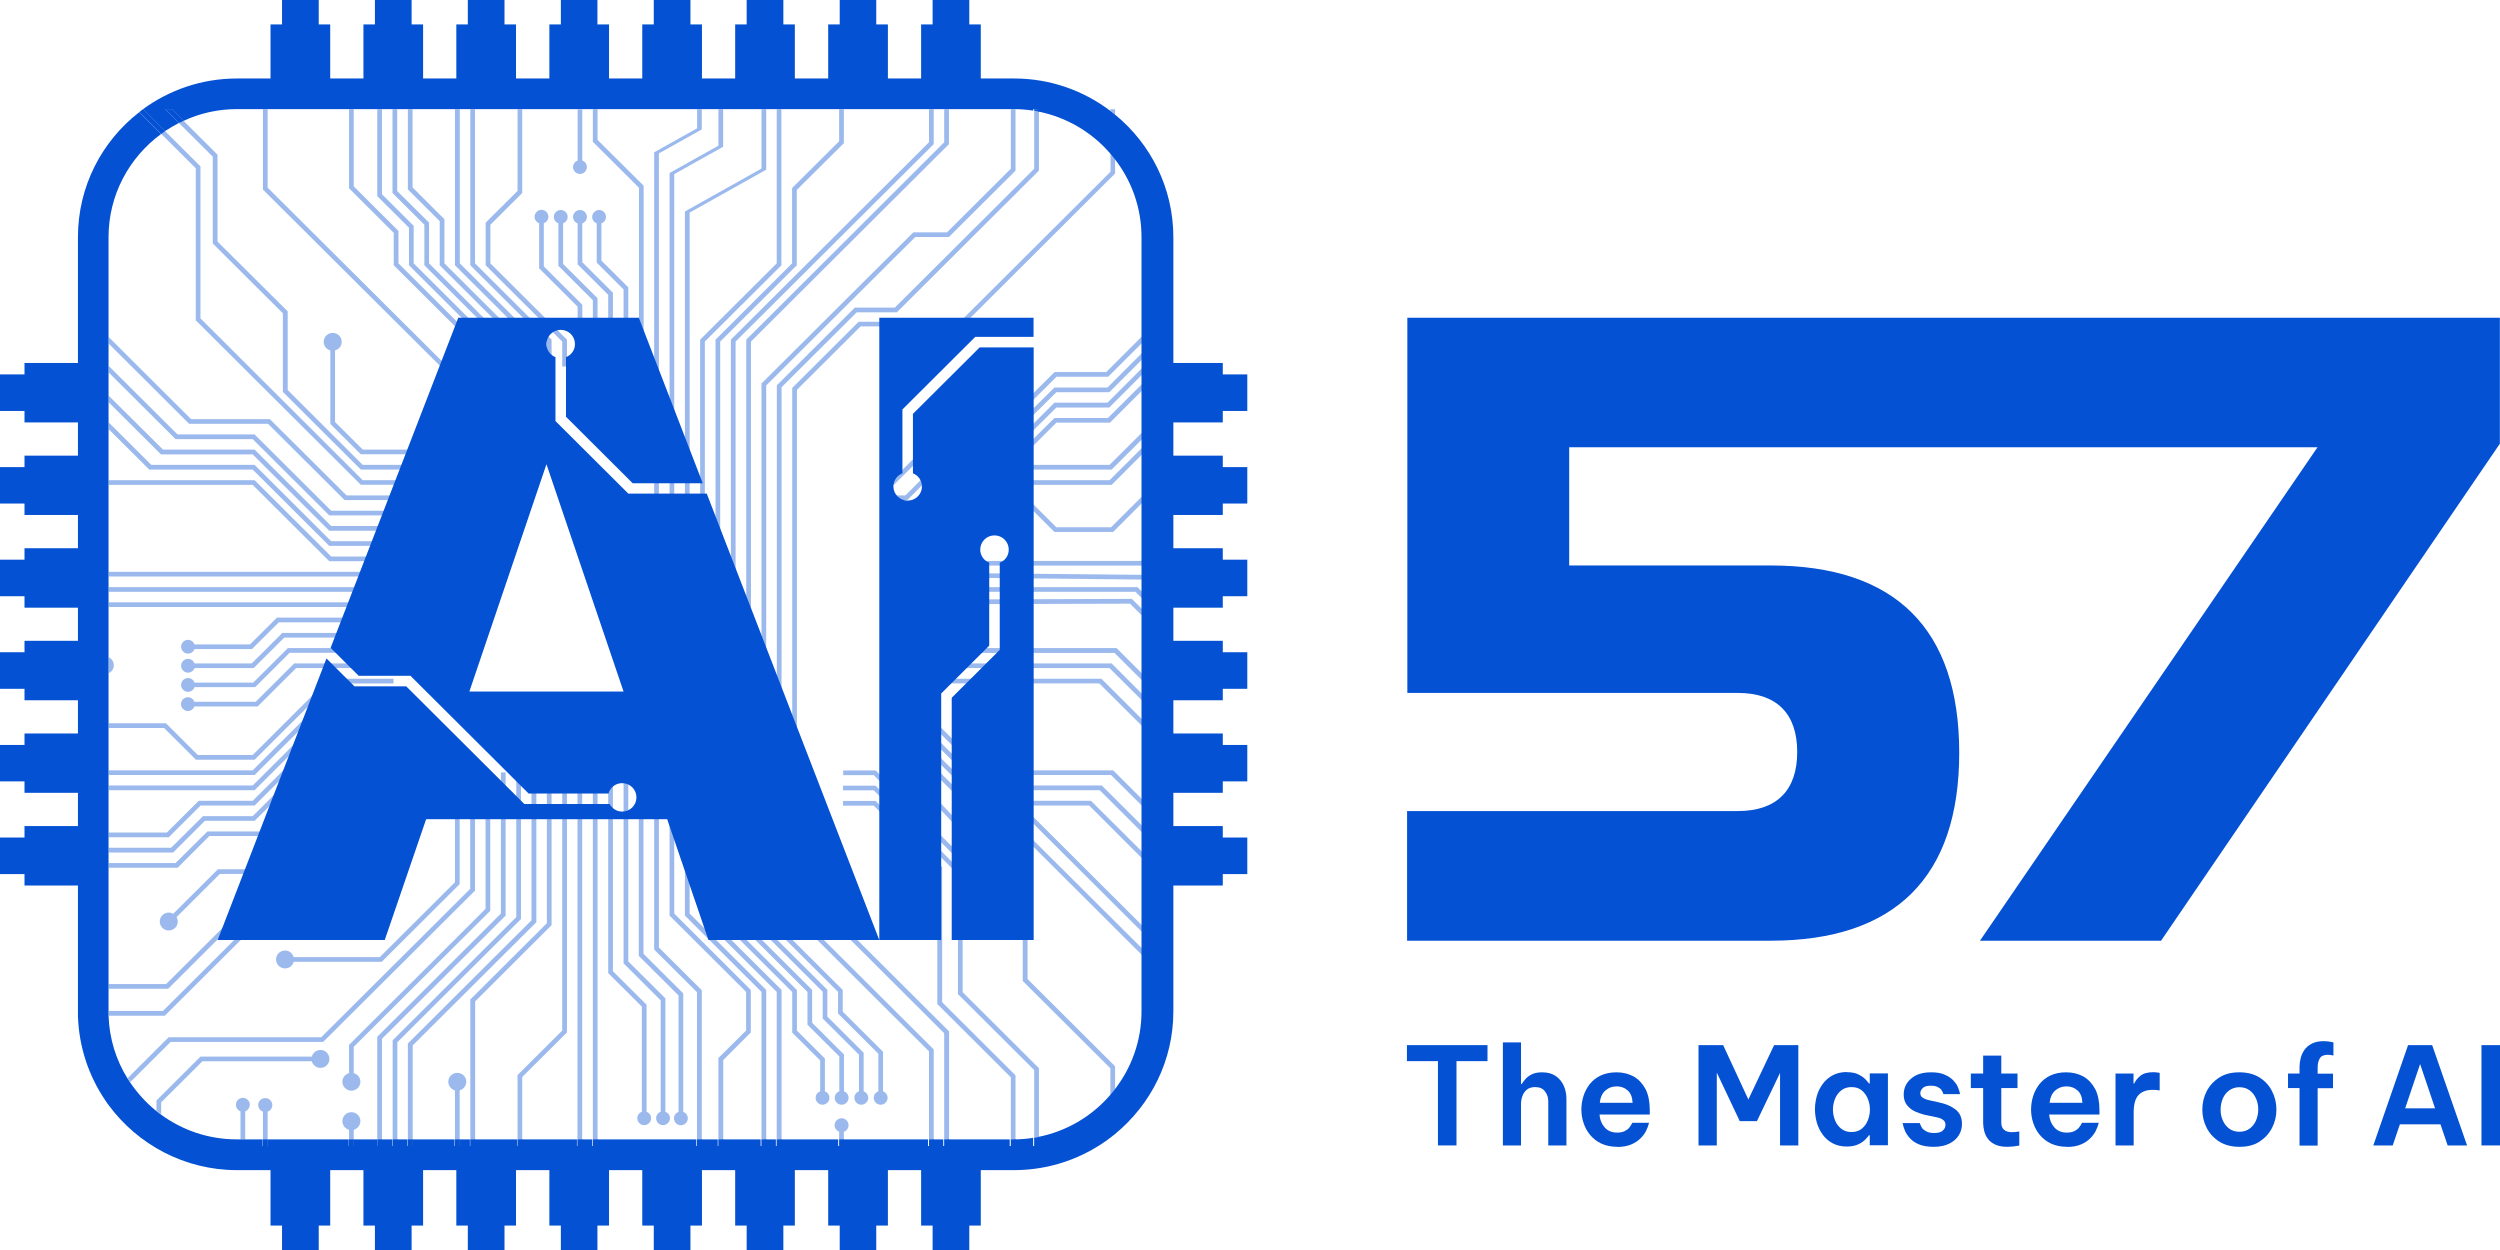 <svg width="96" height="48" viewBox="0 0 96 48" fill="none" xmlns="http://www.w3.org/2000/svg">
<g clip-path="url(#clip0_45_3105)">
<g opacity="0.4">
<path d="M21.181 15.495H21V13.116L18.06 10.187V4.196H18.241V10.113L21.181 13.042V15.495Z" fill="#0451D3"/>
<path d="M20.596 15.495H20.41V13.116L17.47 10.187V4.196H17.656V10.113L20.596 13.042V15.495Z" fill="#0451D3"/>
<path d="M25.891 19.209H25.711V6.643L27.587 5.594V4.196H27.768V5.636L25.891 6.685V19.209Z" fill="#0451D3"/>
<path d="M26.482 19.209H26.301V8.121L29.241 6.473V4.196H29.422V6.516L26.482 8.163V19.209Z" fill="#0451D3"/>
<path d="M27.066 30.905H26.886V13.042L29.826 10.113V4.196H30.006V10.187L27.066 13.116V30.905Z" fill="#0451D3"/>
<path d="M28.831 38.014V39.646L27.773 40.705V44.006H27.587V40.626L28.651 39.572V38.089L25.711 35.159V29.66H25.891V35.08L28.831 38.014Z" fill="#0451D3"/>
<path d="M29.422 38.014V44.006H29.241V38.089L26.301 35.159V29.66H26.482V35.08L29.422 38.014Z" fill="#0451D3"/>
<path d="M30.012 38.014V44.006H29.826V38.089L26.886 35.159V29.66H27.066V35.08L30.012 38.014Z" fill="#0451D3"/>
<path d="M35.855 40.297V44.006H35.674V40.372L29.831 34.55V29.66H30.012V34.476L35.855 40.297Z" fill="#0451D3"/>
<path d="M36.445 39.604V44.006H36.258V39.678L30.421 33.856V29.66H30.602V33.782L36.445 39.604Z" fill="#0451D3"/>
<path d="M26.949 38.025V44.006H26.763V38.099L25.12 36.462V29.66H25.301V36.383L26.949 38.025Z" fill="#0451D3"/>
<path d="M22.946 30.01H22.765V44.001H22.946V30.01Z" fill="#0451D3"/>
<path d="M22.356 30.01H22.175V44.001H22.356V30.01Z" fill="#0451D3"/>
<path d="M21.181 30.01V35.525L18.246 38.454V44.006H18.06V38.38L18.087 38.353L21 35.45V30.01H21.181Z" fill="#0451D3"/>
<path d="M20.596 29.66V35.413L15.848 40.144V44.006H15.662V40.07L20.41 35.339V29.66H20.596Z" fill="#0451D3"/>
<path d="M20.006 29.66V35.291L15.258 40.022V44.006H15.078V39.948L15.104 39.921L19.825 35.217V29.66H20.006Z" fill="#0451D3"/>
<path d="M19.416 29.66V35.159L14.668 39.89V44.006H14.487V39.81L14.514 39.784L19.235 35.08V29.66H19.416Z" fill="#0451D3"/>
<path d="M43.872 17.18V17.434L42.686 18.62H37.779L35.839 20.554L35.658 20.729L34.839 21.55H34.121V21.37H34.765L37.705 18.44H42.606L43.872 17.18Z" fill="#0451D3"/>
<path d="M43.872 16.591V16.851L42.686 18.032H37.779L34.839 20.962H34.121V20.782H34.765L37.705 17.852H42.606L43.872 16.591Z" fill="#0451D3"/>
<path d="M43.872 14.727V14.981L42.622 16.231H40.565L39.342 17.45H37.779L34.839 20.379H34.121V20.199H34.765L37.705 17.264H39.268L40.49 16.051H42.543L43.872 14.727Z" fill="#0451D3"/>
<path d="M43.872 14.118V14.372L42.596 15.649H40.565L39.342 16.862H37.779L34.839 19.791H34.121V19.611H34.765L37.705 16.682H39.268L40.49 15.463H42.527L43.872 14.118Z" fill="#0451D3"/>
<path d="M43.872 13.535V13.789L42.596 15.061H40.565L39.342 16.274H37.779L34.839 19.203H34.121V19.023H34.765L37.705 16.094H39.268L40.49 14.88H42.527L43.872 13.535Z" fill="#0451D3"/>
<path d="M43.872 12.894V13.153L42.553 14.467H40.57L39.342 15.691H37.269L34.329 18.615H34.121V18.44H34.254L37.194 15.506H39.268L40.496 14.287H42.479L43.872 12.894Z" fill="#0451D3"/>
<path d="M43.872 21.492V21.719H37.439L36.434 22.721H36.232V22.546H36.359L37.37 21.539H43.824L43.872 21.492Z" fill="#0451D3"/>
<path d="M43.872 23.404V23.658L43.393 23.181L37.726 23.197L36.434 24.485H36.391V24.305H36.359L37.651 23.017L43.462 22.996L43.872 23.404Z" fill="#0451D3"/>
<path d="M43.872 25.883V26.143L42.798 25.073H36.492V24.887H42.877L42.904 24.914L43.872 25.883Z" fill="#0451D3"/>
<path d="M43.872 26.662V26.916L42.606 25.655H35.844V25.475H42.686L42.713 25.502L43.872 26.662Z" fill="#0451D3"/>
<path d="M43.872 27.637V27.896L42.213 26.243H35.36V26.063H42.293L43.872 27.637Z" fill="#0451D3"/>
<path d="M34.866 26.646V26.672L34.839 26.646H34.866Z" fill="#0451D3"/>
<path d="M43.872 30.704V30.963L42.665 29.761H37.705L34.765 26.831H34.866V26.672L37.779 29.581H42.745L43.872 30.704Z" fill="#0451D3"/>
<path d="M35.089 27.414H35.02L34.839 27.234H35.089V27.414Z" fill="#0451D3"/>
<path d="M43.872 31.721V31.981L42.229 30.344H37.705L34.765 27.414H35.02L37.779 30.163H42.309L43.872 31.721Z" fill="#0451D3"/>
<path d="M34.876 27.822V27.859L34.866 27.849L34.839 27.822H34.876Z" fill="#0451D3"/>
<path d="M43.872 32.722V32.977L41.825 30.932H37.705L37.678 30.905L34.765 28.002H34.876V27.859L37.779 30.752H41.894L43.872 32.722Z" fill="#0451D3"/>
<path d="M43.872 35.551V35.805L39.571 31.52H37.705L34.765 28.59H34.823V28.405H34.839L34.866 28.431L37.779 31.34H39.65L43.872 35.551Z" fill="#0451D3"/>
<path d="M43.872 36.436V36.695L39.268 32.102H37.072L37.045 32.076L35.036 29.946H35.025V29.766H35.105L37.146 31.928H39.342L43.872 36.436Z" fill="#0451D3"/>
<path d="M42.819 40.944V41.866C42.761 41.94 42.702 42.014 42.638 42.083V41.023L39.273 37.67V35.472L33.552 29.766H32.377V29.586H33.627L33.653 29.613L39.459 35.392V37.596L42.824 40.949L42.819 40.944Z" fill="#0451D3"/>
<path d="M39.895 41.018V44.006H39.714V41.092L36.785 38.173V33.57L33.552 30.349H32.372V30.169H33.621L36.966 33.501V38.099L39.895 41.018Z" fill="#0451D3"/>
<path d="M38.996 41.293V44.006H38.816V41.368L35.993 38.555V33.368L33.552 30.937H32.372V30.757H33.621L36.179 33.294V38.486L38.996 41.293Z" fill="#0451D3"/>
<path d="M43.872 22.074V22.286L43.845 22.255L37.561 22.191L36.434 23.309H36.381V23.129H36.359L37.481 22.011L43.872 22.074Z" fill="#0451D3"/>
<path d="M43.872 22.742V22.996L43.601 22.726H37.609L36.434 23.897V23.717H36.359L37.535 22.546H43.68L43.872 22.742Z" fill="#0451D3"/>
<path d="M17.47 29.666V33.877L14.583 36.754H11.276C11.234 36.605 11.106 36.499 10.947 36.499C10.755 36.499 10.601 36.653 10.601 36.844C10.601 37.034 10.755 37.188 10.947 37.188C11.106 37.188 11.239 37.082 11.276 36.934H14.658L17.624 33.978L17.651 33.951V29.666H17.47Z" fill="#0451D3"/>
<path d="M18.826 34.974V29.66H18.645V34.9L13.43 40.096L13.403 40.123V41.209C13.254 41.251 13.148 41.378 13.148 41.537C13.148 41.728 13.302 41.882 13.493 41.882C13.685 41.882 13.839 41.728 13.839 41.537C13.839 41.378 13.732 41.246 13.584 41.209V40.197L18.826 34.974Z" fill="#0451D3"/>
<path d="M20.883 10.229V8.571C20.984 8.534 21.059 8.439 21.059 8.322C21.059 8.174 20.936 8.057 20.793 8.057C20.649 8.057 20.527 8.179 20.527 8.322C20.527 8.439 20.601 8.534 20.702 8.571V10.303L22.18 11.776V14.144H22.361V11.702L20.883 10.229Z" fill="#0451D3"/>
<path d="M10.633 23.717L9.602 24.744H7.47C7.432 24.644 7.337 24.57 7.22 24.57C7.071 24.57 6.954 24.691 6.954 24.834C6.954 24.977 7.076 25.099 7.22 25.099C7.337 25.099 7.432 25.025 7.47 24.924H9.676L10.707 23.897H15.104V23.717H10.628H10.633Z" fill="#0451D3"/>
<path d="M31.676 41.908V40.647L30.602 39.577V38.02L27.662 35.09V29.671H27.481V35.164L30.421 38.094V39.651L31.495 40.721V41.908C31.394 41.945 31.32 42.04 31.32 42.157C31.32 42.305 31.442 42.422 31.585 42.422C31.729 42.422 31.851 42.3 31.851 42.157C31.851 42.04 31.777 41.945 31.676 41.908Z" fill="#0451D3"/>
<path d="M24.828 42.692V38.581L23.536 37.294V30.01H23.355V37.368L24.647 38.655V42.692C24.546 42.729 24.472 42.824 24.472 42.941C24.472 43.089 24.594 43.206 24.738 43.206C24.881 43.206 25.003 43.084 25.003 42.941C25.003 42.824 24.929 42.729 24.828 42.692Z" fill="#0451D3"/>
<path d="M25.551 42.692V38.337L24.126 36.918V30.01H23.945V36.992L25.37 38.412V42.692C25.269 42.729 25.195 42.824 25.195 42.941C25.195 43.089 25.317 43.206 25.461 43.206C25.604 43.206 25.727 43.084 25.727 42.941C25.727 42.824 25.652 42.729 25.551 42.692Z" fill="#0451D3"/>
<path d="M26.237 42.692V38.147L24.711 36.626V29.666H24.53V36.706L26.056 38.226V42.697C25.955 42.734 25.881 42.83 25.881 42.946C25.881 43.095 26.003 43.211 26.146 43.211C26.29 43.211 26.412 43.089 26.412 42.946C26.412 42.83 26.338 42.734 26.237 42.697V42.692Z" fill="#0451D3"/>
<path d="M32.409 41.908V40.493L31.187 39.275V38.014L28.247 35.085V29.666H28.066V35.159L31.006 38.089V39.349L32.229 40.568V41.908C32.128 41.945 32.053 42.04 32.053 42.157C32.053 42.305 32.175 42.422 32.319 42.422C32.462 42.422 32.585 42.3 32.585 42.157C32.585 42.04 32.51 41.945 32.409 41.908Z" fill="#0451D3"/>
<path d="M33.164 41.908V40.425L31.771 39.037V38.009L28.831 35.08V29.66H28.651V35.154L31.591 38.083V39.111L32.984 40.499V41.908C32.883 41.945 32.808 42.04 32.808 42.157C32.808 42.305 32.93 42.422 33.074 42.422C33.218 42.422 33.34 42.3 33.34 42.157C33.34 42.04 33.265 41.945 33.164 41.908Z" fill="#0451D3"/>
<path d="M33.909 41.908V40.388L32.361 38.846V38.014L29.422 35.085V29.666H29.241V35.159L32.181 38.089V38.92L33.728 40.462V41.908C33.627 41.945 33.552 42.04 33.552 42.157C33.552 42.305 33.675 42.422 33.818 42.422C33.962 42.422 34.084 42.3 34.084 42.157C34.084 42.04 34.01 41.945 33.909 41.908Z" fill="#0451D3"/>
<path d="M10.84 24.305L9.665 25.475H7.47C7.432 25.375 7.337 25.3 7.22 25.3C7.071 25.3 6.954 25.422 6.954 25.565C6.954 25.708 7.076 25.83 7.22 25.83C7.337 25.83 7.432 25.756 7.47 25.655H9.74L10.915 24.485H15.104V24.305H10.835H10.84Z" fill="#0451D3"/>
<path d="M11.048 24.893L9.724 26.212H7.47C7.432 26.111 7.337 26.037 7.22 26.037C7.071 26.037 6.954 26.159 6.954 26.302C6.954 26.445 7.076 26.567 7.22 26.567C7.337 26.567 7.432 26.492 7.47 26.387H9.798L11.122 25.067H14.174V24.887H11.048V24.893Z" fill="#0451D3"/>
<path d="M11.298 25.475L9.82 26.948H7.464C7.427 26.847 7.331 26.773 7.214 26.773C7.066 26.773 6.949 26.895 6.949 27.038C6.949 27.181 7.071 27.303 7.214 27.303C7.331 27.303 7.427 27.229 7.464 27.128H9.894L11.372 25.655H14.174V25.475H11.298Z" fill="#0451D3"/>
<path d="M21.622 10.134V8.577C21.723 8.539 21.798 8.444 21.798 8.328C21.798 8.179 21.675 8.063 21.532 8.063C21.388 8.063 21.266 8.185 21.266 8.328C21.266 8.444 21.34 8.539 21.441 8.577V10.208L22.765 11.527V15.5H22.946V11.453L21.622 10.134Z" fill="#0451D3"/>
<path d="M22.361 10.076V8.577C22.462 8.539 22.537 8.444 22.537 8.328C22.537 8.179 22.414 8.063 22.271 8.063C22.127 8.063 22.005 8.185 22.005 8.328C22.005 8.444 22.079 8.539 22.18 8.577V10.15L23.355 11.321V15.495H23.536V11.241L22.361 10.07V10.076Z" fill="#0451D3"/>
<path d="M23.095 10.012V8.577C23.196 8.539 23.27 8.444 23.27 8.328C23.27 8.179 23.148 8.063 23.005 8.063C22.861 8.063 22.739 8.185 22.739 8.328C22.739 8.444 22.813 8.539 22.914 8.577V10.086L23.945 11.114V15.495H24.126V11.034L23.095 10.007V10.012Z" fill="#0451D3"/>
<path d="M15.11 26.063V26.244H12.717L9.777 29.173H7.523L6.3 27.954H4.173V27.774H6.374L7.597 28.993H9.703L12.643 26.063H15.11Z" fill="#0451D3"/>
<path d="M15.11 26.646V26.831H12.717L9.777 29.761H4.173V29.581H9.703L12.643 26.646H15.11Z" fill="#0451D3"/>
<path d="M15.11 27.234V27.414H12.717L9.777 30.344H4.173V30.163H9.703L12.643 27.234H15.11Z" fill="#0451D3"/>
<path d="M15.11 27.822V28.002H12.717L9.777 30.932H7.704L6.481 32.15H4.173V31.97H6.406L7.629 30.752H9.703L12.643 27.822H15.11Z" fill="#0451D3"/>
<path d="M15.11 28.405V28.59H12.717L9.777 31.52H7.868L6.646 32.738H4.173V32.553H6.571L7.794 31.34H9.703L12.643 28.405H15.11Z" fill="#0451D3"/>
<path d="M15.11 28.998V29.173H13.217L10.277 32.102H8.039L6.821 33.321H4.173V33.141H6.741L7.964 31.928H10.202L13.142 28.998H15.11Z" fill="#0451D3"/>
<path d="M13.743 29.581L9.931 33.379H8.368L6.651 35.09C6.603 35.064 6.545 35.042 6.481 35.042C6.289 35.042 6.135 35.196 6.135 35.387C6.135 35.578 6.289 35.731 6.481 35.731C6.672 35.731 6.826 35.578 6.826 35.387C6.826 35.323 6.81 35.265 6.779 35.217L8.443 33.559H10.006L13.818 29.761H15.11V29.581H13.743Z" fill="#0451D3"/>
<path d="M15.11 30.169V30.349H14.099L6.46 37.967H4.173V37.787H6.38L14.03 30.169H15.11Z" fill="#0451D3"/>
<path d="M15.11 30.757V30.937H14.424L6.327 39.005H4.179C4.179 38.947 4.179 38.894 4.179 38.835V38.819H6.258L14.354 30.752H15.115L15.11 30.757Z" fill="#0451D3"/>
<path d="M15.11 23.129H4.173V23.309H15.11V23.129Z" fill="#0451D3"/>
<path d="M15.11 22.546H4.173V22.726H15.11V22.546Z" fill="#0451D3"/>
<path d="M17.922 21.958H4.173V22.138H17.922V21.958Z" fill="#0451D3"/>
<path d="M17.927 21.37V21.55H12.643L9.703 18.62H4.173V18.44H9.777L12.717 21.37H17.927Z" fill="#0451D3"/>
<path d="M17.927 20.782V20.962H12.643L9.703 18.032H5.731L4.173 16.48V16.221L5.811 17.852H9.777L12.717 20.782H17.927Z" fill="#0451D3"/>
<path d="M17.927 20.199V20.379H12.643L9.703 17.45H6.183L4.173 15.447V15.193L6.258 17.264H9.777L12.717 20.199H17.927Z" fill="#0451D3"/>
<path d="M17.927 19.611V19.791H12.643L9.703 16.862H6.741L4.173 14.303V14.049L6.816 16.682H9.777L12.717 19.611H17.927Z" fill="#0451D3"/>
<path d="M17.927 19.023V19.203H13.233L10.293 16.274H7.262L4.173 13.196V12.942L7.337 16.094H10.362L13.307 19.023H17.927Z" fill="#0451D3"/>
<path d="M5.497 4.196L6.343 5.038L7.698 6.389V12.226L13.929 18.44H17.927V18.615H13.855L7.518 12.301V6.463L6.194 5.144L5.348 4.307" fill="#0451D3"/>
<path d="M17.927 17.852V18.032H13.855L10.862 15.05V12.03L8.171 9.35V6.018L6.874 4.725L6.348 4.196H6.603L8.352 5.938V9.276L11.048 11.956V14.976L13.929 17.852H17.927Z" fill="#0451D3"/>
<path d="M13.929 17.264L12.866 16.205V13.456C13.015 13.413 13.121 13.286 13.121 13.127C13.121 12.936 12.967 12.783 12.775 12.783C12.584 12.783 12.43 12.936 12.43 13.127C12.43 13.286 12.536 13.418 12.685 13.456V16.279L13.855 17.444H17.922V17.264H13.929Z" fill="#0451D3"/>
<path d="M43.872 19.044V19.299L42.745 20.427H40.49L39.268 19.209H37.779L36.248 20.729H35.53V20.554H36.173L37.705 19.028H39.342L40.565 20.247H42.665L43.872 19.044Z" fill="#0451D3"/>
<path d="M4.37 25.544C4.37 25.682 4.29 25.799 4.173 25.851V25.237C4.29 25.29 4.37 25.412 4.37 25.544Z" fill="#0451D3"/>
<path d="M18.241 29.66V34.2L12.409 40.011H6.55L5.003 41.553C4.971 41.505 4.934 41.452 4.902 41.399L6.475 39.831H12.334L18.055 34.131V29.66H18.236H18.241Z" fill="#0451D3"/>
<path d="M12.648 40.668C12.648 40.859 12.494 41.007 12.308 41.007C12.148 41.007 12.015 40.901 11.973 40.753H7.773L6.188 42.332V42.793C6.125 42.745 6.066 42.697 6.008 42.655V42.258L7.698 40.573H11.973C12.015 40.425 12.148 40.319 12.308 40.319C12.499 40.319 12.648 40.472 12.648 40.663V40.668Z" fill="#0451D3"/>
<path d="M9.591 42.422C9.591 42.538 9.517 42.639 9.416 42.676V43.751H9.235V42.676C9.134 42.639 9.059 42.538 9.059 42.422C9.059 42.273 9.182 42.157 9.325 42.157C9.469 42.157 9.596 42.279 9.596 42.422H9.591Z" fill="#0451D3"/>
<path d="M10.457 42.432C10.457 42.549 10.383 42.65 10.277 42.687V44.011H10.096V42.687C9.995 42.65 9.915 42.549 9.915 42.432C9.915 42.284 10.037 42.167 10.186 42.167C10.335 42.167 10.457 42.289 10.457 42.432Z" fill="#0451D3"/>
<path d="M13.839 43.052C13.839 43.211 13.727 43.343 13.584 43.386V44.006H13.403V43.386C13.254 43.343 13.148 43.211 13.148 43.052C13.148 42.861 13.302 42.708 13.493 42.708C13.685 42.708 13.839 42.861 13.839 43.052Z" fill="#0451D3"/>
<path d="M20.006 15.495H19.825V13.116L16.885 10.187V8.492L15.662 7.273V4.196H15.843V7.199L17.066 8.418V10.113L20.006 13.042V15.495Z" fill="#0451D3"/>
<path d="M19.416 15.495H19.235V13.116L16.295 10.187V8.63L15.072 7.411V4.196H15.253V7.337L16.476 8.55V10.113L19.416 13.042V15.495Z" fill="#0451D3"/>
<path d="M18.826 15.495H18.645V13.116L15.705 10.187V8.746L14.487 7.533V4.196H14.668V7.459L15.886 8.672V10.113L18.826 13.042V15.495Z" fill="#0451D3"/>
<path d="M18.241 15.495H18.06V13.116L15.12 10.187V8.942L13.403 7.231V4.196H13.584V7.157L15.301 8.868V10.113L18.241 13.042V15.495Z" fill="#0451D3"/>
<path d="M17.651 19.775H17.47V14.621L10.096 7.279V4.196H10.277V7.205L17.651 14.547V19.775Z" fill="#0451D3"/>
<path d="M32.585 43.206C32.585 43.322 32.51 43.423 32.404 43.46V44.006H32.223V43.46C32.122 43.418 32.048 43.322 32.048 43.211C32.048 43.063 32.17 42.941 32.319 42.941C32.468 42.941 32.585 43.063 32.585 43.211V43.206Z" fill="#0451D3"/>
<path d="M27.656 30.905H27.476V13.042L27.502 13.016L30.416 10.113V7.22L32.223 5.425V4.196H32.404V5.499L30.596 7.295V10.187L27.656 13.116V30.905Z" fill="#0451D3"/>
<path d="M28.247 30.905H28.066V13.042L28.092 13.016L35.674 5.462C35.674 4.641 35.674 4.196 35.674 4.196H35.855C35.855 4.196 35.855 5.006 35.855 5.499V5.536L35.828 5.562L28.247 13.116V30.905Z" fill="#0451D3"/>
<path d="M28.837 30.905H28.656V13.042L28.683 13.016L36.258 5.462V4.196H36.439V5.536L36.413 5.562L28.837 13.116V30.905Z" fill="#0451D3"/>
<path d="M29.422 30.905H29.241V14.727L29.267 14.7L35.073 8.921H36.365L38.816 6.479V4.196H38.996V6.553L38.97 6.579L36.439 9.101H35.147L29.422 14.801V30.905Z" fill="#0451D3"/>
<path d="M39.895 4.196V6.553L39.868 6.579L34.44 11.993H32.898L30.012 14.87V30.91H29.831V14.796L29.857 14.769L32.824 11.813H34.361L39.714 6.479V4.196H39.895Z" fill="#0451D3"/>
<path d="M42.819 4.196V4.397C42.761 4.349 42.697 4.302 42.638 4.254V4.196H42.819Z" fill="#0451D3"/>
<path d="M42.638 5.859C42.702 5.928 42.761 6.002 42.819 6.076V6.664L36.934 12.534H33.047L30.602 14.97V30.916H30.421V14.896L32.973 12.354H36.865L42.644 6.595V5.864L42.638 5.859Z" fill="#0451D3"/>
<path d="M24.716 15.495H24.536V7.21L22.765 5.446V4.196H22.946V5.372L24.716 7.13V15.495Z" fill="#0451D3"/>
<path d="M21.771 14.075H21.59V13.116L18.65 10.187V8.55L19.873 7.332V4.196H20.054V7.411L18.831 8.63V10.113L21.771 13.042V14.075Z" fill="#0451D3"/>
<path d="M21.771 30.01V39.646L20.054 41.357V44.006H19.873V41.283L21.59 39.572V30.01H21.771Z" fill="#0451D3"/>
<path d="M25.301 19.209H25.12V5.848L26.769 4.927V4.196H26.949V4.969L25.301 5.891V19.209Z" fill="#0451D3"/>
<path d="M22.361 6.166V4.201H22.18V6.166C22.079 6.203 22.005 6.299 22.005 6.415C22.005 6.564 22.127 6.68 22.271 6.68C22.414 6.68 22.537 6.558 22.537 6.415C22.537 6.299 22.462 6.203 22.361 6.166Z" fill="#0451D3"/>
<path d="M17.906 41.537C17.906 41.696 17.794 41.828 17.651 41.871V44.006H17.47V41.871C17.321 41.828 17.215 41.696 17.215 41.537C17.215 41.346 17.369 41.198 17.56 41.198C17.752 41.198 17.906 41.352 17.906 41.537Z" fill="#0451D3"/>
</g>
<path d="M10.096 43.752V44.006H10.277V43.752H10.096ZM13.403 43.752V44.006H13.584V43.752H13.403ZM14.488 43.752V44.006H14.668V43.752H14.488ZM15.078 43.752V44.006H15.258V43.752H15.078ZM15.662 43.752V44.006H15.843V43.752H15.662ZM17.47 43.752V44.006H17.651V43.752H17.47ZM18.06 43.752V44.006H18.241V43.752H18.06ZM19.873 43.752V44.006H20.054V43.752H19.873ZM22.175 43.752V44.006H22.356V43.752H22.175ZM22.765 43.752V44.006H22.946V43.752H22.765ZM26.763 43.752V44.006H26.944V43.752H26.763ZM27.587 43.752V44.006H27.768V43.752H27.587ZM29.241 43.752V44.006H29.422V43.752H29.241ZM29.826 43.752V44.006H30.006V43.752H29.826ZM32.223 43.752V44.006H32.404V43.752H32.223ZM35.674 43.752V44.006H35.855V43.752H35.674ZM36.258 43.752V44.006H36.439V43.752H36.258ZM38.816 43.752V44.006H38.996V43.752H38.816ZM39.714 43.693V44.006H39.895V43.661C39.837 43.677 39.773 43.683 39.714 43.693ZM10.096 43.752V44.006H10.277V43.752H10.096ZM13.403 43.752V44.006H13.584V43.752H13.403ZM14.488 43.752V44.006H14.668V43.752H14.488ZM15.078 43.752V44.006H15.258V43.752H15.078ZM15.662 43.752V44.006H15.843V43.752H15.662ZM17.47 43.752V44.006H17.651V43.752H17.47ZM18.06 43.752V44.006H18.241V43.752H18.06ZM19.873 43.752V44.006H20.054V43.752H19.873ZM22.175 43.752V44.006H22.356V43.752H22.175ZM22.765 43.752V44.006H22.946V43.752H22.765ZM26.763 43.752V44.006H26.944V43.752H26.763ZM27.587 43.752V44.006H27.768V43.752H27.587ZM29.241 43.752V44.006H29.422V43.752H29.241ZM29.826 43.752V44.006H30.006V43.752H29.826ZM32.223 43.752V44.006H32.404V43.752H32.223ZM35.674 43.752V44.006H35.855V43.752H35.674ZM36.258 43.752V44.006H36.439V43.752H36.258ZM38.816 43.752V44.006H38.996V43.752H38.816ZM39.714 43.693V44.006H39.895V43.661C39.837 43.677 39.773 43.683 39.714 43.693ZM10.096 43.752V44.006H10.277V43.752H10.096ZM13.403 43.752V44.006H13.584V43.752H13.403ZM14.488 43.752V44.006H14.668V43.752H14.488ZM15.078 43.752V44.006H15.258V43.752H15.078ZM15.662 43.752V44.006H15.843V43.752H15.662ZM17.47 43.752V44.006H17.651V43.752H17.47ZM18.06 43.752V44.006H18.241V43.752H18.06ZM19.873 43.752V44.006H20.054V43.752H19.873ZM22.175 43.752V44.006H22.356V43.752H22.175ZM22.765 43.752V44.006H22.946V43.752H22.765ZM26.763 43.752V44.006H26.944V43.752H26.763ZM27.587 43.752V44.006H27.768V43.752H27.587ZM29.241 43.752V44.006H29.422V43.752H29.241ZM29.826 43.752V44.006H30.006V43.752H29.826ZM32.223 43.752V44.006H32.404V43.752H32.223ZM35.674 43.752V44.006H35.855V43.752H35.674ZM36.258 43.752V44.006H36.439V43.752H36.258ZM38.816 43.752V44.006H38.996V43.752H38.816ZM39.714 43.693V44.006H39.895V43.661C39.837 43.677 39.773 43.683 39.714 43.693ZM39.714 4.196V4.249C39.773 4.259 39.837 4.27 39.895 4.28V4.196H39.714ZM6.348 4.196L6.874 4.72C6.933 4.688 6.991 4.662 7.05 4.635L6.603 4.19H6.348V4.196ZM5.492 4.196C5.444 4.227 5.396 4.264 5.354 4.307L6.194 5.144C6.242 5.101 6.295 5.07 6.343 5.033L5.497 4.196H5.492ZM39.714 43.693V44.006H39.895V43.661C39.837 43.677 39.773 43.683 39.714 43.693ZM38.816 43.752V44.006H38.996V43.752H38.816ZM36.258 43.752V44.006H36.439V43.752H36.258ZM35.674 43.752V44.006H35.855V43.752H35.674ZM32.223 43.752V44.006H32.404V43.752H32.223ZM29.826 43.752V44.006H30.006V43.752H29.826ZM29.241 43.752V44.006H29.422V43.752H29.241ZM27.587 43.752V44.006H27.768V43.752H27.587ZM26.763 43.752V44.006H26.944V43.752H26.763ZM22.765 43.752V44.006H22.946V43.752H22.765ZM22.175 43.752V44.006H22.356V43.752H22.175ZM19.873 43.752V44.006H20.054V43.752H19.873ZM18.06 43.752V44.006H18.241V43.752H18.06ZM17.47 43.752V44.006H17.651V43.752H17.47ZM15.662 43.752V44.006H15.843V43.752H15.662ZM15.078 43.752V44.006H15.258V43.752H15.078ZM14.488 43.752V44.006H14.668V43.752H14.488ZM13.403 43.752V44.006H13.584V43.752H13.403ZM10.096 43.752V44.006H10.277V43.752H10.096ZM39.714 43.693V44.006H39.895V43.661C39.837 43.677 39.773 43.683 39.714 43.693ZM38.816 43.752V44.006H38.996V43.752H38.816ZM36.258 43.752V44.006H36.439V43.752H36.258ZM35.674 43.752V44.006H35.855V43.752H35.674ZM32.223 43.752V44.006H32.404V43.752H32.223ZM29.826 43.752V44.006H30.006V43.752H29.826ZM29.241 43.752V44.006H29.422V43.752H29.241ZM27.587 43.752V44.006H27.768V43.752H27.587ZM26.763 43.752V44.006H26.944V43.752H26.763ZM22.765 43.752V44.006H22.946V43.752H22.765ZM22.175 43.752V44.006H22.356V43.752H22.175ZM19.873 43.752V44.006H20.054V43.752H19.873ZM18.06 43.752V44.006H18.241V43.752H18.06ZM17.47 43.752V44.006H17.651V43.752H17.47ZM15.662 43.752V44.006H15.843V43.752H15.662ZM15.078 43.752V44.006H15.258V43.752H15.078ZM14.488 43.752V44.006H14.668V43.752H14.488ZM13.403 43.752V44.006H13.584V43.752H13.403ZM10.096 43.752V44.006H10.277V43.752H10.096Z" fill="#0451D3"/>
<path d="M45.057 9.106V38.836C45.057 40.732 44.185 42.422 42.819 43.545C42.761 43.593 42.697 43.64 42.638 43.688C41.612 44.467 40.326 44.933 38.943 44.933H9.102C7.082 44.933 5.285 43.947 4.173 42.438C4.126 42.379 4.083 42.316 4.046 42.258C3.413 41.325 3.03 40.213 2.993 39.01C2.993 38.952 2.993 38.899 2.993 38.841V9.106C2.993 7.157 3.913 5.419 5.348 4.307L6.188 5.144C4.966 6.039 4.168 7.48 4.168 9.106V38.836C4.168 38.894 4.168 38.947 4.168 39.005C4.2 39.884 4.455 40.7 4.891 41.405C4.923 41.458 4.96 41.511 4.992 41.558C5.269 41.971 5.609 42.342 5.997 42.66C6.055 42.708 6.119 42.756 6.178 42.798C6.997 43.397 8.001 43.752 9.091 43.752H10.085V44.006H10.266V43.752H13.392V44.006H13.573V43.752H14.477V44.006H14.658V43.752H15.062V44.006H15.242V43.752H15.646V44.006H15.827V43.752H17.454V44.006H17.635V43.752H18.044V44.006H18.225V43.752H19.852V44.006H20.033V43.752H22.154V44.006H22.335V43.752H22.739V44.006H22.919V43.752H26.737V44.006H26.917V43.752H27.561V44.006H27.741V43.752H29.209V44.006H29.39V43.752H29.794V44.006H29.974V43.752H32.186V44.006H32.367V43.752H35.636V44.006H35.817V43.752H36.221V44.006H36.402V43.752H38.773V44.006H38.954V43.752C39.199 43.752 39.438 43.73 39.672 43.693V44.006H39.852V43.661C40.937 43.45 41.899 42.883 42.601 42.083C42.665 42.014 42.723 41.94 42.782 41.866C43.441 41.029 43.834 39.98 43.834 38.836V9.106C43.834 7.962 43.441 6.908 42.782 6.076C42.723 6.002 42.665 5.928 42.601 5.859C41.899 5.059 40.937 4.492 39.852 4.28V4.196H39.672V4.249C39.416 4.206 39.161 4.19 38.901 4.19H9.102C8.368 4.19 7.672 4.349 7.05 4.641L6.603 4.196H6.348L6.874 4.72C6.688 4.815 6.513 4.921 6.337 5.033L5.492 4.196H5.487C6.502 3.454 7.746 3.014 9.102 3.014H38.943C40.331 3.014 41.612 3.48 42.638 4.259C42.697 4.307 42.761 4.354 42.819 4.402C44.185 5.52 45.057 7.215 45.057 9.112V9.106Z" fill="#0451D3"/>
<path d="M77.615 12.2H54.042V26.609H66.738C68.221 26.609 69.013 27.398 69.013 28.876C69.013 30.354 68.221 31.144 66.738 31.144H54.032V36.123H67.993C72.778 36.123 75.234 33.676 75.234 28.908C75.234 24.14 72.778 21.714 67.993 21.714H60.257V17.174H88.993L76.031 36.123H82.985L95.995 17.037V12.2H77.61H77.615Z" fill="#0451D3"/>
<path d="M26.513 0.938V0H25.105V0.938H24.663V3.655H26.955V0.938H26.513Z" fill="#0451D3"/>
<path d="M22.941 0.938V0H21.537V0.938H21.096V3.655H23.387V0.938H22.941Z" fill="#0451D3"/>
<path d="M19.373 0.938V0H17.964V0.938H17.523V3.655H19.815V0.938H19.373Z" fill="#0451D3"/>
<path d="M15.806 0.938V0H14.397V0.938H13.956V3.655H16.247V0.938H15.806Z" fill="#0451D3"/>
<path d="M12.239 0.938V0H10.83V0.938H10.388V3.655H12.68V0.938H12.239Z" fill="#0451D3"/>
<path d="M37.221 0.938V0H35.812V0.938H35.371V3.655H37.662V0.938H37.221Z" fill="#0451D3"/>
<path d="M33.648 0.938V0H32.245V0.938H31.803V3.655H34.095V0.938H33.648Z" fill="#0451D3"/>
<path d="M30.081 0.938V0H28.672V0.938H28.231V3.655H30.522V0.938H30.081Z" fill="#0451D3"/>
<path d="M21.537 47.062V48H22.941V47.062H23.387V44.345H21.096V47.062H21.537Z" fill="#0451D3"/>
<path d="M25.105 47.062V48H26.513V47.062H26.955V44.345H24.663V47.062H25.105Z" fill="#0451D3"/>
<path d="M28.672 47.062V48H30.081V47.062H30.522V44.345H28.231V47.062H28.672Z" fill="#0451D3"/>
<path d="M32.245 47.062V48H33.648V47.062H34.095V44.345H31.803V47.062H32.245Z" fill="#0451D3"/>
<path d="M35.812 47.062V48H37.221V47.062H37.662V44.345H35.371V47.062H35.812Z" fill="#0451D3"/>
<path d="M10.83 47.062V48H12.239V47.062H12.68V44.345H10.388V47.062H10.83Z" fill="#0451D3"/>
<path d="M14.397 47.062V48H15.806V47.062H16.247V44.345H13.956V47.062H14.397Z" fill="#0451D3"/>
<path d="M17.964 47.062V48H19.373V47.062H19.815V44.345H17.523V47.062H17.964Z" fill="#0451D3"/>
<path d="M0.941 17.937H0V19.336H0.941V19.775H3.668V17.497H0.941V17.937Z" fill="#0451D3"/>
<path d="M0.941 21.492H0V22.895H0.941V23.335H3.668V21.052H0.941V21.492Z" fill="#0451D3"/>
<path d="M0.941 25.046H0V26.45H0.941V26.89H3.668V24.607H0.941V25.046Z" fill="#0451D3"/>
<path d="M0.941 28.606H0V30.005H0.941V30.444H3.668V28.166H0.941V28.606Z" fill="#0451D3"/>
<path d="M0.941 32.161H0V33.565H0.941V34.004H3.668V31.721H0.941V32.161Z" fill="#0451D3"/>
<path d="M0.941 14.377H0V15.781H0.941V16.221H3.668V13.938H0.941V14.377Z" fill="#0451D3"/>
<path d="M46.955 19.336H47.896V17.937H46.955V17.497H44.228V19.775H46.955V19.336Z" fill="#0451D3"/>
<path d="M46.955 15.781H47.896V14.377H46.955V13.938H44.228V16.221H46.955V15.781Z" fill="#0451D3"/>
<path d="M46.955 33.565H47.896V32.161H46.955V31.721H44.228V34.004H46.955V33.565Z" fill="#0451D3"/>
<path d="M46.955 30.005H47.896V28.606H46.955V28.166H44.228V30.444H46.955V30.005Z" fill="#0451D3"/>
<path d="M46.955 26.45H47.896V25.046H46.955V24.607H44.228V26.89H46.955V26.45Z" fill="#0451D3"/>
<path d="M46.955 22.895H47.896V21.492H46.955V21.052H44.228V23.335H46.955V22.895Z" fill="#0451D3"/>
<path d="M27.141 18.954H24.126L21.33 16.168V13.715C21.128 13.636 20.984 13.44 20.984 13.212C20.984 12.91 21.229 12.666 21.532 12.666C21.835 12.666 22.079 12.91 22.079 13.212C22.079 13.445 21.936 13.636 21.734 13.715V16.003L24.296 18.557H26.986L24.53 12.2H17.598L12.696 24.877L13.775 25.952H15.763L20.298 30.471H23.366C23.43 30.238 23.637 30.073 23.892 30.073C24.195 30.073 24.44 30.317 24.44 30.619C24.44 30.921 24.195 31.165 23.892 31.165C23.685 31.165 23.504 31.048 23.409 30.873H20.134L15.599 26.355H13.61L12.536 25.285L8.358 36.097H14.774L16.364 31.456H25.62L27.204 36.097H33.765L27.141 18.959V18.954ZM18.023 26.556L20.984 17.826L23.945 26.556H18.023Z" fill="#0451D3"/>
<path d="M34.653 18.175V15.723L37.449 12.936H39.688V12.2H33.765V36.097H36.142V26.63L37.986 24.792V21.608C37.784 21.529 37.641 21.333 37.641 21.105C37.641 20.803 37.885 20.559 38.188 20.559C38.491 20.559 38.736 20.803 38.736 21.105C38.736 21.338 38.593 21.534 38.39 21.608V24.956L36.546 26.794V36.097H39.693V13.339H37.62L35.057 15.892V18.175C35.259 18.255 35.403 18.451 35.403 18.679C35.403 18.981 35.158 19.224 34.855 19.224C34.552 19.224 34.307 18.981 34.307 18.679C34.307 18.451 34.451 18.255 34.653 18.175Z" fill="#0451D3"/>
<path d="M55.217 43.985V40.748H54.026V40.133H57.12V40.748H55.929V43.985H55.217Z" fill="#0451D3"/>
<path d="M57.711 43.985V40.027H58.407V41.622H58.439C58.465 41.574 58.508 41.516 58.572 41.442C58.63 41.373 58.715 41.309 58.816 41.256C58.923 41.203 59.056 41.177 59.215 41.177C59.428 41.177 59.603 41.225 59.742 41.32C59.88 41.415 59.981 41.542 60.05 41.696C60.119 41.85 60.151 42.019 60.151 42.199V43.985H59.454V42.295C59.454 42.146 59.412 42.019 59.327 41.908C59.242 41.797 59.119 41.744 58.949 41.744C58.822 41.744 58.715 41.776 58.636 41.839C58.556 41.903 58.497 41.987 58.46 42.088C58.423 42.189 58.407 42.295 58.407 42.406V43.985H57.711Z" fill="#0451D3"/>
<path d="M62.113 44.038C61.873 44.038 61.671 43.995 61.496 43.916C61.326 43.836 61.182 43.725 61.065 43.587C60.948 43.45 60.869 43.296 60.81 43.126C60.752 42.957 60.725 42.782 60.725 42.607C60.725 42.432 60.752 42.258 60.805 42.088C60.858 41.919 60.943 41.765 61.049 41.627C61.161 41.489 61.299 41.378 61.469 41.299C61.639 41.219 61.842 41.177 62.075 41.177C62.325 41.177 62.549 41.235 62.74 41.341C62.931 41.452 63.08 41.617 63.192 41.828C63.298 42.04 63.351 42.305 63.351 42.623V42.798H61.422C61.432 42.983 61.496 43.148 61.613 43.285C61.73 43.423 61.895 43.492 62.097 43.492C62.214 43.492 62.315 43.471 62.389 43.434C62.464 43.397 62.527 43.349 62.565 43.301C62.607 43.248 62.644 43.19 62.681 43.116H63.325C63.293 43.238 63.25 43.344 63.203 43.439C63.155 43.529 63.086 43.624 62.995 43.714C62.905 43.804 62.788 43.884 62.639 43.947C62.49 44.011 62.309 44.043 62.097 44.043L62.113 44.038ZM61.432 42.348H62.692C62.681 42.13 62.618 41.971 62.501 41.871C62.384 41.765 62.24 41.717 62.081 41.717C61.905 41.717 61.756 41.776 61.634 41.887C61.517 41.998 61.448 42.157 61.432 42.353V42.348Z" fill="#0451D3"/>
<path d="M65.223 43.985V40.133H66.169L67.137 42.221L68.126 40.133H69.056V43.985H68.354V41.198L67.466 43.052H66.807L65.925 41.188V43.985H65.223Z" fill="#0451D3"/>
<path d="M70.917 41.172C71.092 41.172 71.241 41.198 71.358 41.256C71.475 41.315 71.565 41.378 71.629 41.442C71.693 41.511 71.741 41.564 71.767 41.606H71.799V41.219H72.496V43.979H71.799V43.593H71.767C71.741 43.635 71.698 43.688 71.629 43.757C71.56 43.826 71.475 43.889 71.358 43.942C71.241 43.995 71.097 44.027 70.917 44.027C70.709 44.027 70.534 43.985 70.38 43.905C70.226 43.826 70.098 43.714 69.997 43.577C69.896 43.439 69.816 43.285 69.768 43.116C69.721 42.946 69.694 42.771 69.694 42.597C69.694 42.422 69.721 42.247 69.768 42.078C69.816 41.908 69.896 41.754 69.997 41.617C70.098 41.479 70.226 41.373 70.38 41.288C70.534 41.209 70.715 41.166 70.917 41.166V41.172ZM71.097 41.744C70.943 41.744 70.81 41.786 70.704 41.871C70.598 41.956 70.518 42.062 70.465 42.194C70.412 42.327 70.385 42.464 70.385 42.607C70.385 42.75 70.412 42.888 70.465 43.02C70.518 43.153 70.598 43.259 70.704 43.344C70.81 43.428 70.943 43.471 71.097 43.471C71.252 43.471 71.385 43.428 71.491 43.344C71.597 43.259 71.672 43.148 71.725 43.02C71.778 42.888 71.805 42.75 71.805 42.607C71.805 42.464 71.778 42.327 71.725 42.194C71.672 42.062 71.592 41.956 71.491 41.871C71.39 41.786 71.257 41.744 71.097 41.744Z" fill="#0451D3"/>
<path d="M74.255 44.038C74.027 44.038 73.841 44.006 73.697 43.947C73.554 43.889 73.437 43.81 73.352 43.72C73.267 43.63 73.203 43.534 73.16 43.444C73.118 43.354 73.086 43.248 73.059 43.126H73.719C73.745 43.2 73.772 43.264 73.809 43.317C73.846 43.365 73.905 43.412 73.979 43.45C74.053 43.487 74.154 43.508 74.282 43.508C74.431 43.508 74.537 43.476 74.606 43.412C74.675 43.349 74.707 43.275 74.707 43.195C74.707 43.116 74.681 43.057 74.622 43.01C74.564 42.962 74.479 42.925 74.367 42.904L73.984 42.824C73.83 42.793 73.687 42.745 73.554 42.687C73.421 42.628 73.314 42.544 73.229 42.438C73.144 42.332 73.102 42.194 73.102 42.03C73.102 41.786 73.198 41.58 73.384 41.421C73.57 41.256 73.83 41.177 74.154 41.177C74.362 41.177 74.532 41.203 74.665 41.262C74.798 41.32 74.909 41.389 74.989 41.468C75.069 41.553 75.133 41.633 75.17 41.717C75.207 41.802 75.244 41.897 75.266 42.014H74.628C74.606 41.95 74.58 41.892 74.548 41.85C74.516 41.807 74.468 41.77 74.399 41.738C74.33 41.707 74.25 41.691 74.138 41.691C73.99 41.691 73.889 41.722 73.83 41.786C73.766 41.85 73.74 41.913 73.74 41.982C73.74 42.056 73.772 42.12 73.841 42.157C73.905 42.199 73.99 42.231 74.096 42.252L74.457 42.332C74.713 42.385 74.925 42.475 75.09 42.602C75.255 42.729 75.34 42.914 75.34 43.158C75.34 43.322 75.297 43.471 75.213 43.603C75.127 43.736 75.005 43.842 74.84 43.921C74.681 44 74.484 44.038 74.25 44.038H74.255Z" fill="#0451D3"/>
<path d="M77.089 44.038C76.903 44.038 76.744 44.011 76.621 43.953C76.499 43.895 76.403 43.826 76.34 43.736C76.27 43.645 76.223 43.545 76.196 43.439C76.169 43.333 76.153 43.227 76.153 43.121V41.781H75.68V41.225H76.153V40.536H76.85V41.225H77.472V41.781H76.85V43.105C76.85 43.354 76.988 43.476 77.27 43.476C77.334 43.476 77.424 43.465 77.541 43.45V43.99C77.366 44.022 77.212 44.038 77.089 44.038Z" fill="#0451D3"/>
<path d="M79.381 44.038C79.141 44.038 78.939 43.995 78.764 43.916C78.594 43.836 78.45 43.725 78.333 43.587C78.216 43.45 78.137 43.296 78.078 43.126C78.02 42.957 77.993 42.782 77.993 42.607C77.993 42.432 78.02 42.258 78.073 42.088C78.126 41.919 78.211 41.765 78.317 41.627C78.429 41.489 78.567 41.378 78.737 41.299C78.907 41.219 79.109 41.177 79.343 41.177C79.593 41.177 79.817 41.235 80.008 41.341C80.199 41.452 80.348 41.617 80.46 41.828C80.566 42.04 80.619 42.305 80.619 42.623V42.798H78.689C78.7 42.983 78.764 43.148 78.881 43.285C78.998 43.423 79.163 43.492 79.365 43.492C79.482 43.492 79.583 43.471 79.657 43.434C79.731 43.397 79.795 43.349 79.832 43.301C79.875 43.248 79.912 43.19 79.95 43.116H80.593C80.561 43.238 80.518 43.344 80.471 43.439C80.423 43.529 80.353 43.624 80.263 43.714C80.173 43.804 80.056 43.884 79.907 43.947C79.758 44.011 79.577 44.043 79.365 44.043L79.381 44.038ZM78.705 42.348H79.965C79.955 42.13 79.891 41.971 79.774 41.871C79.657 41.765 79.513 41.717 79.354 41.717C79.179 41.717 79.03 41.776 78.907 41.887C78.79 41.998 78.721 42.157 78.705 42.353V42.348Z" fill="#0451D3"/>
<path d="M81.236 43.985V41.225H81.927V41.606H81.954C82.002 41.5 82.081 41.399 82.193 41.309C82.305 41.219 82.469 41.172 82.693 41.172C82.762 41.172 82.842 41.182 82.932 41.198V41.871C82.831 41.855 82.746 41.85 82.671 41.85C82.427 41.85 82.241 41.919 82.119 42.051C81.996 42.183 81.933 42.406 81.933 42.708V43.985H81.236Z" fill="#0451D3"/>
<path d="M85.994 44.038C85.691 44.038 85.431 43.969 85.218 43.836C85.005 43.699 84.846 43.524 84.734 43.306C84.623 43.089 84.57 42.856 84.57 42.607C84.57 42.358 84.623 42.125 84.734 41.908C84.846 41.691 85.005 41.516 85.218 41.378C85.431 41.24 85.686 41.177 85.994 41.177C86.303 41.177 86.558 41.246 86.77 41.378C86.983 41.516 87.143 41.691 87.249 41.908C87.361 42.125 87.414 42.358 87.414 42.607C87.414 42.856 87.361 43.089 87.249 43.306C87.137 43.524 86.978 43.699 86.77 43.836C86.558 43.974 86.303 44.038 85.994 44.038ZM85.994 43.46C86.148 43.46 86.281 43.418 86.388 43.338C86.494 43.259 86.574 43.153 86.632 43.026C86.686 42.893 86.717 42.755 86.717 42.607C86.717 42.459 86.691 42.316 86.632 42.183C86.574 42.056 86.494 41.95 86.388 41.871C86.281 41.791 86.148 41.749 85.994 41.749C85.84 41.749 85.713 41.791 85.601 41.871C85.495 41.95 85.409 42.056 85.356 42.183C85.303 42.311 85.271 42.454 85.271 42.607C85.271 42.761 85.298 42.899 85.356 43.026C85.415 43.158 85.495 43.259 85.601 43.338C85.707 43.418 85.84 43.46 85.994 43.46Z" fill="#0451D3"/>
<path d="M88.302 43.985V41.781H87.86V41.225H88.302V40.97C88.302 40.864 88.318 40.753 88.344 40.642C88.371 40.525 88.419 40.419 88.488 40.319C88.557 40.218 88.653 40.139 88.775 40.075C88.897 40.011 89.057 39.98 89.243 39.98C89.349 39.98 89.466 39.996 89.604 40.027V40.531C89.514 40.515 89.445 40.504 89.392 40.504C89.243 40.504 89.136 40.547 89.083 40.637C89.03 40.727 88.998 40.838 88.998 40.976V41.23H89.588V41.786H88.998V43.99H88.302V43.985Z" fill="#0451D3"/>
<path d="M91.135 43.985L92.47 40.133H93.395L94.735 43.985H93.99L93.714 43.174H92.156L91.88 43.985H91.135ZM92.358 42.56H93.507L92.932 40.859L92.358 42.56Z" fill="#0451D3"/>
<path d="M95.288 43.985V40.133H96V43.985H95.288Z" fill="#0451D3"/>
</g>
<defs>
<clipPath id="clip0_45_3105">
<rect width="96" height="48" fill="white"/>
</clipPath>
</defs>
</svg>
